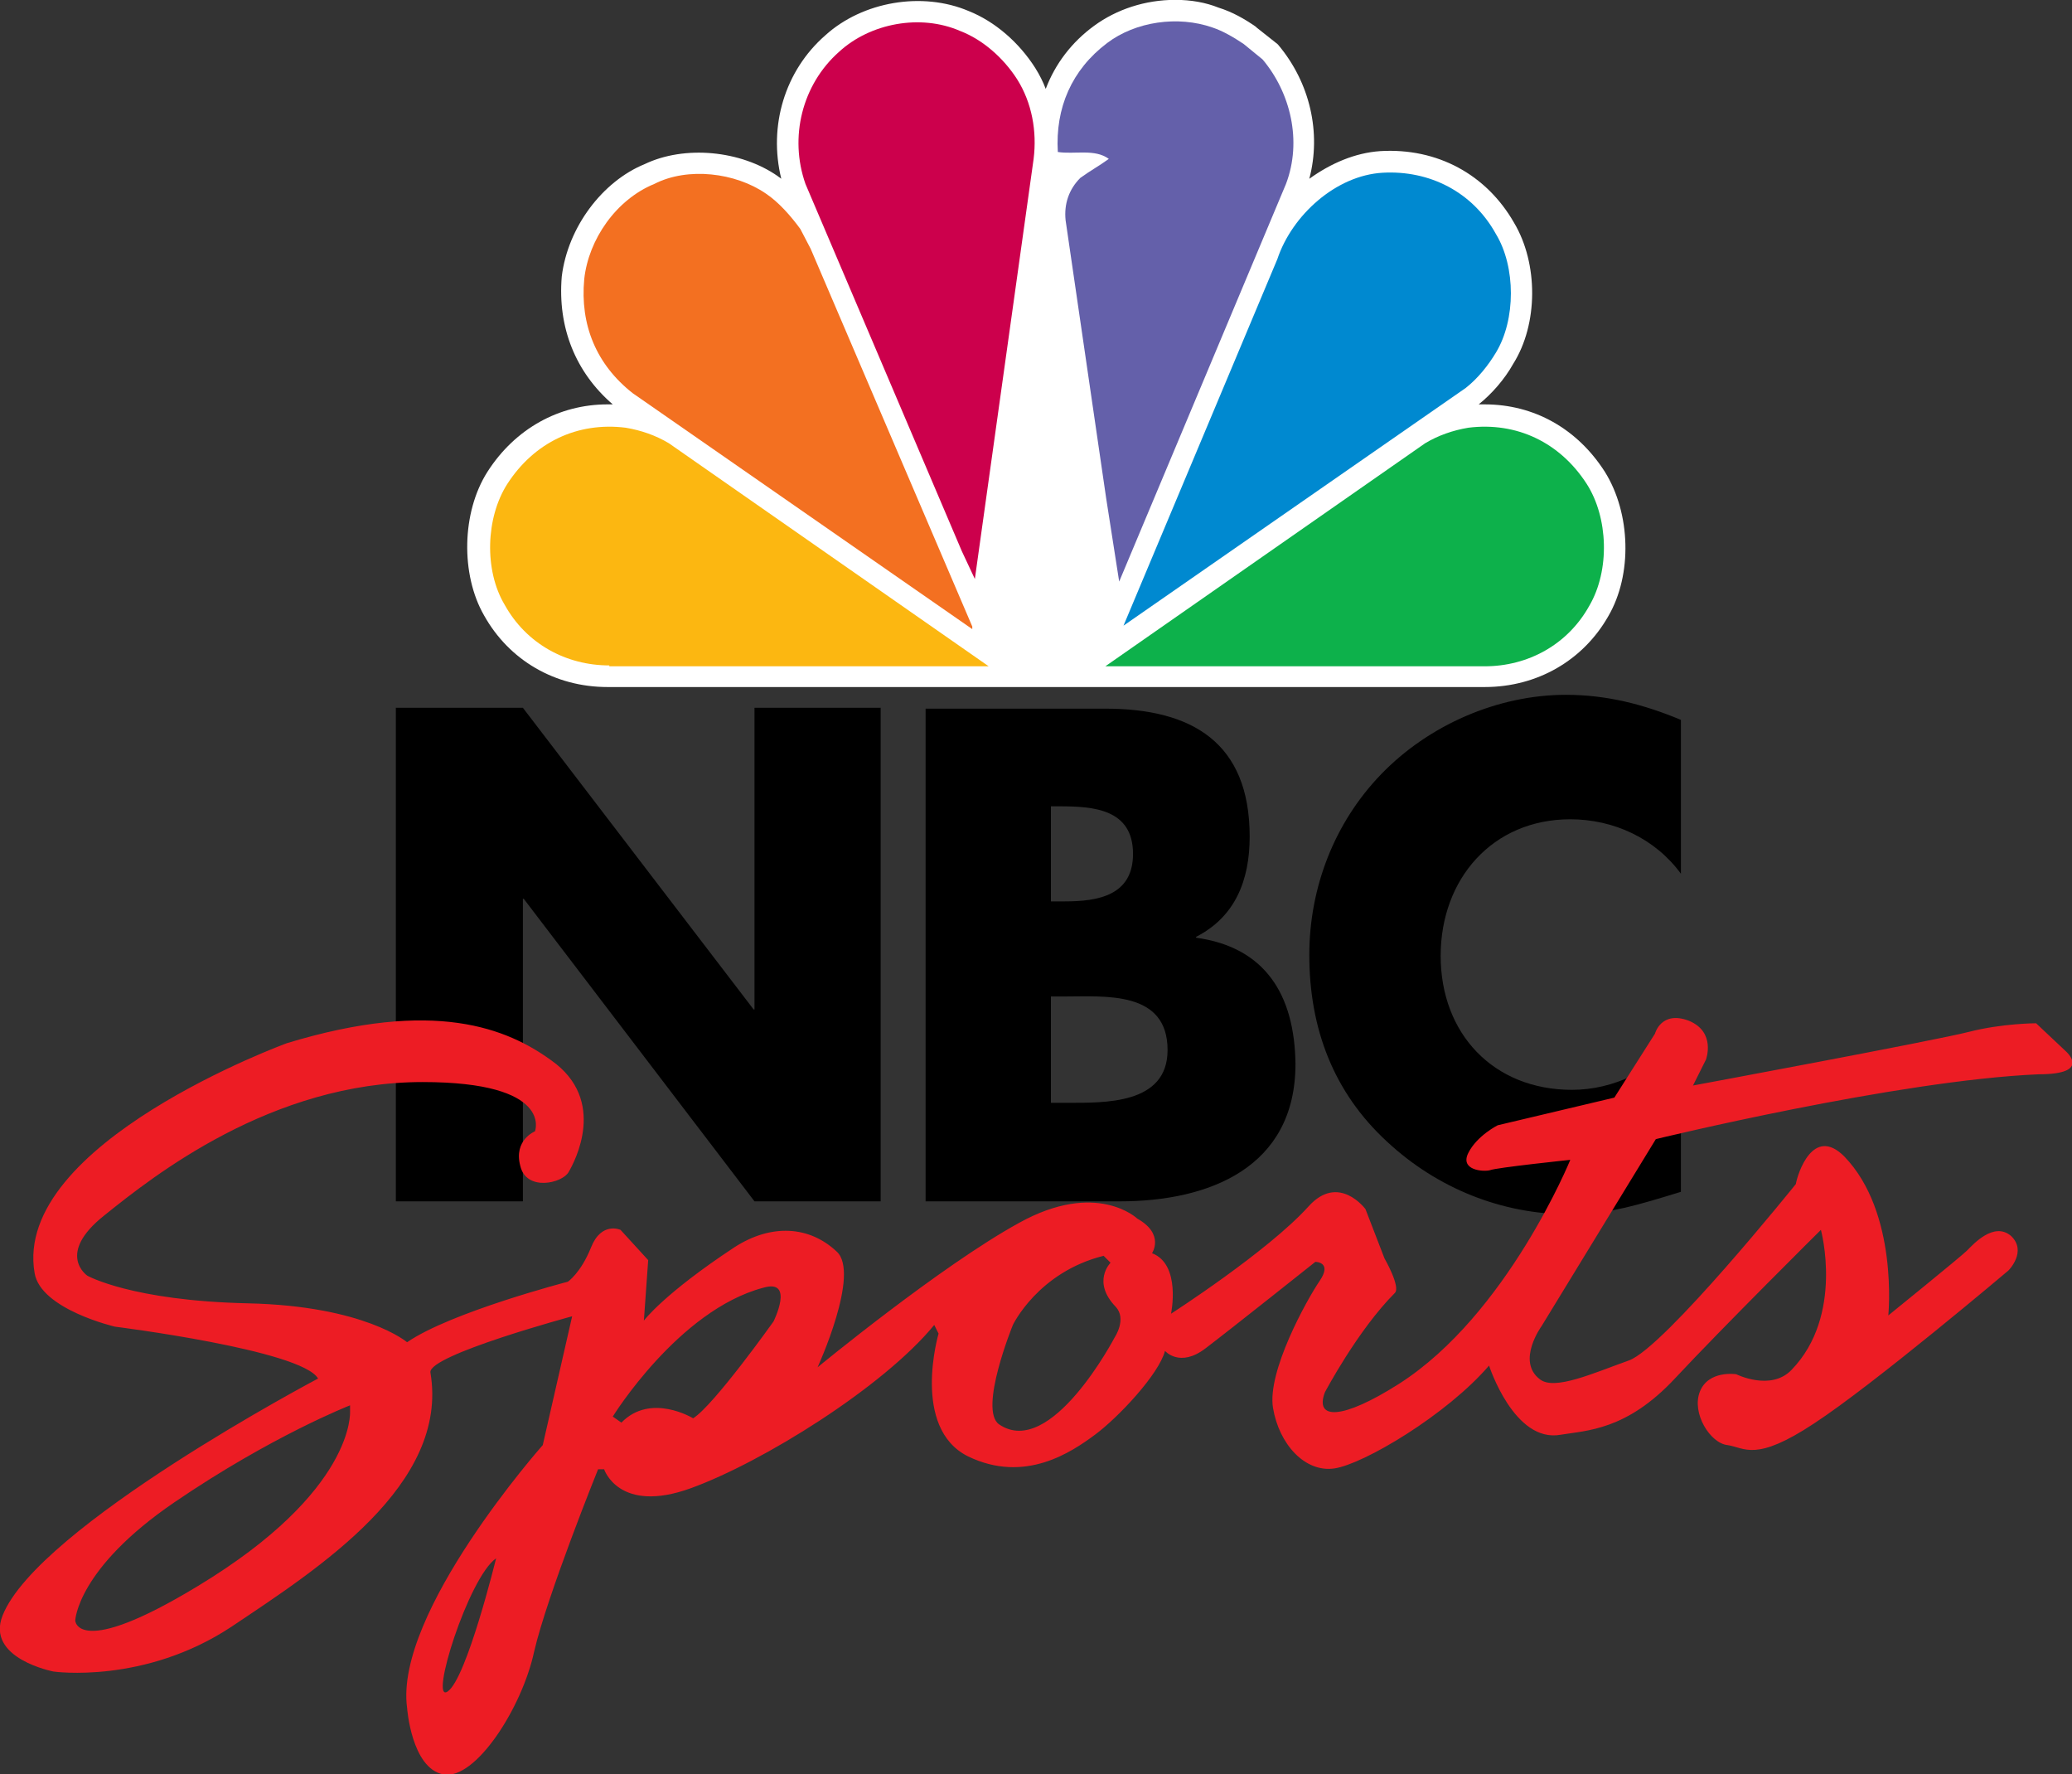 <?xml version="1.0" encoding="UTF-8" standalone="no"?>
<svg
   xmlns:dc="http://purl.org/dc/elements/1.1/"
   xmlns:cc="http://creativecommons.org/ns#"
   xmlns:rdf="http://www.w3.org/1999/02/22-rdf-syntax-ns#"
   xmlns:svg="http://www.w3.org/2000/svg"
   xmlns="http://www.w3.org/2000/svg"
   xmlns:sodipodi="http://sodipodi.sourceforge.net/DTD/sodipodi-0.dtd"
   xmlns:inkscape="http://www.inkscape.org/namespaces/inkscape"
   version="1.1"
   id="Layer_1"
   x="0px"
   y="0px"
   viewBox="0 0 469.149 401.671"
   xml:space="preserve"
   sodipodi:docname="NBC_Sports_1989.svg"
   width="469.149"
   height="401.671"
   inkscape:version="1.0.2-2 (e86c870879, 2021-01-15)"><rect x="0" y="0" width="469.149" height="401.671" fill="#333333" stroke="none"/><defs
   id="defs187">
	
	
	

		
		
		
		
	
		
		
		
		
		
		
		
	</defs><sodipodi:namedview
   pagecolor="#ffffff"
   bordercolor="#666666"
   borderopacity="1"
   objecttolerance="10"
   gridtolerance="10"
   guidetolerance="10"
   inkscape:pageopacity="0"
   inkscape:pageshadow="2"
   inkscape:window-width="1366"
   inkscape:window-height="705"
   id="namedview185"
   showgrid="false"
   inkscape:zoom="1"
   inkscape:cx="237.88901"
   inkscape:cy="209.55639"
   inkscape:window-x="-8"
   inkscape:window-y="-8"
   inkscape:window-maximized="1"
   inkscape:current-layer="layer1"
   inkscape:document-rotation="0" />
<style
   type="text/css"
   id="style152">
	.st0{fill:#FFFFFF;}
	.st1{fill-rule:evenodd;clip-rule:evenodd;fill:#7C76B7;}
	.st2{fill-rule:evenodd;clip-rule:evenodd;fill:#CE1141;}
	.st3{fill-rule:evenodd;clip-rule:evenodd;fill:#009DDC;}
	.st4{fill-rule:evenodd;clip-rule:evenodd;fill:#F4793E;}
	.st5{fill-rule:evenodd;clip-rule:evenodd;fill:#FEBE10;}
	.st6{fill-rule:evenodd;clip-rule:evenodd;fill:#61BB46;}
	.st7{fill-rule:evenodd;clip-rule:evenodd;}
	.st8{fill-rule:evenodd;clip-rule:evenodd;fill:#ED1C24;}
</style>

<g
   inkscape:groupmode="layer"
   id="layer1"
   inkscape:label="Layer 1"
   transform="translate(114.481,98.165)"><g
     id="g1065"
     transform="matrix(0.962,0,0,0.962,4.601,3.933)"><g
       id="g1053"><path
         sodipodi:nodetypes="ccccccccccccccccccccccccccccccccc"
         style="fill:#ffffff;stroke:none;stroke-width:2.034"
         inkscape:connector-curvature="0"
         id="path154"
         d="M 253.946,4.893 C 247.437,-5.277 237.267,-10.972 225.673,-10.972 h -1.424 c 3.051,-2.441 6.102,-5.899 8.136,-9.56 5.899,-9.357 5.899,-23.595 0.203,-33.155 -6.509,-11.391 -18.103,-17.696 -31.528,-16.882 -5.899,0.407 -11.594,2.848 -16.679,6.509 2.848,-10.78 0.203,-22.578 -7.323,-31.528 l -0.203,-0.203 -4.882,-3.865 -0.203,-0.203 c -2.644,-1.831 -5.492,-3.458 -8.746,-4.475 -3.051,-1.22 -6.509,-1.831 -10.17,-1.831 -7.119,0 -13.831,2.237 -19.12,6.102 -5.288,3.865 -9.153,8.95 -11.391,14.848 -0.61,-1.627 -1.424,-3.254 -2.441,-4.882 v 0 c -3.865,-6.102 -9.56,-10.984 -15.662,-13.425 -10.984,-4.678 -25.019,-2.237 -33.765,5.695 -9.56,8.34 -13.425,21.357 -10.374,33.765 -0.203,-0.203 -0.61,-0.407 -0.814,-0.61 -8.746,-6.102 -21.968,-7.323 -31.324,-2.848 -9.967,4.068 -18.103,14.848 -19.527,26.442 -1.017,12.001 3.254,22.578 12.001,30.104 h -1.22 c -11.391,0 -21.764,5.695 -28.273,15.865 C -15.157,14.453 -15.361,29.098 -9.869,38.658 -3.97,49.235 6.81,55.541 19.218,55.541 h 100.685 4.678 101.092 c 12.408,0 23.188,-6.306 29.087,-16.679 5.695,-9.763 5.288,-24.205 -0.814,-33.968 z"
         class="st0" /><path
         sodipodi:nodetypes="cccccccccccc"
         style="clip-rule:evenodd;fill:#6460aa;fill-opacity:1;fill-rule:evenodd;stroke:none;stroke-width:2.034"
         inkscape:connector-curvature="0"
         id="path156"
         d="m 173.398,-92.13 -4.475,-3.661 c -2.441,-1.627 -4.882,-3.051 -7.323,-3.865 -8.136,-2.848 -18.103,-1.424 -24.815,3.661 -8.34,6.306 -12.204,15.255 -11.594,25.629 3.865,0.61 8.746,-0.814 12.001,1.627 -2.237,1.627 -4.475,2.848 -6.712,4.475 -2.644,2.644 -3.865,6.102 -3.458,9.967 l 9.56,65.496 3.051,19.527 39.257,-93.566 c 3.865,-10.17 1.017,-21.561 -5.492,-29.29 z"
         class="st1" /><path
         sodipodi:nodetypes="cccccccc"
         style="clip-rule:evenodd;fill:#cc004c;fill-opacity:1;fill-rule:evenodd;stroke:none;stroke-width:2.034"
         inkscape:connector-curvature="0"
         id="path158"
         d="m 115.631,-87.452 c -3.254,-5.085 -8.136,-9.357 -13.425,-11.391 -9.357,-4.068 -21.154,-1.831 -28.476,4.882 -8.746,7.729 -11.797,20.137 -7.933,31.121 l 36.816,86.446 3.051,6.509 13.831,-98.854 c 0.814,-6.509 -0.407,-13.221 -3.865,-18.713 z"
         class="st2" /><path
         sodipodi:nodetypes="ccccccc"
         style="clip-rule:evenodd;fill:#0089d0;fill-opacity:1;fill-rule:evenodd;stroke:none;stroke-width:2.034"
         inkscape:connector-curvature="0"
         id="path160"
         d="m 228.317,-51.043 c -5.492,-9.967 -15.662,-15.052 -26.646,-14.442 -10.984,0.61 -21.357,9.967 -24.815,20.34 l -36.206,86.243 80.548,-55.936 c 2.848,-2.237 5.288,-5.288 7.119,-8.34 4.678,-7.729 4.678,-20.137 0,-27.866 z"
         class="st3" /><path
         sodipodi:nodetypes="ccccccccc"
         style="clip-rule:evenodd;fill:#f37021;fill-opacity:1;fill-rule:evenodd;stroke:none;stroke-width:2.034"
         inkscape:connector-curvature="0"
         id="path162"
         d="m 67.018,-47.585 -2.441,-4.678 c -2.237,-3.051 -5.085,-6.306 -8.136,-8.34 -7.119,-4.882 -18.306,-6.306 -26.239,-2.237 -8.95,3.661 -15.459,13.018 -16.476,22.374 -1.017,10.78 2.848,20.137 11.391,26.849 l 79.938,55.529 v -0.61 z"
         class="st4" /><path
         sodipodi:nodetypes="cccccccc"
         style="clip-rule:evenodd;fill:#fcb711;fill-opacity:1;fill-rule:evenodd;stroke:none;stroke-width:2.034"
         inkscape:connector-curvature="0"
         id="path164"
         d="M 19.625,50.456 C 9.455,50.456 0.098,45.371 -4.987,36.218 -9.869,28.081 -9.462,15.674 -4.377,7.741 1.929,-2.022 12.099,-6.904 23.489,-5.48 c 3.661,0.61 7.119,1.831 10.17,3.661 L 108.919,50.659 H 19.625 Z"
         class="st5" /><path
         sodipodi:nodetypes="ccccccc"
         style="clip-rule:evenodd;fill:#0db14b;fill-opacity:1;fill-rule:evenodd;stroke:none;stroke-width:2.034"
         inkscape:connector-curvature="0"
         id="path166"
         d="m 249.674,7.741 c -6.306,-9.763 -16.476,-14.645 -27.866,-13.221 -3.661,0.61 -7.119,1.831 -10.17,3.661 L 136.378,50.659 h 89.294 c 10.17,0 19.527,-5.085 24.612,-14.238 4.882,-8.34 4.475,-20.747 -0.61,-28.68 z"
         class="st6" /></g><path
       sodipodi:nodetypes="ccccccccccccccccccccccccccccccccccccccccccccccc"
       inkscape:connector-curvature="0"
       d="m 157.736,114.528 v -0.203 c 9.153,-4.678 12.611,-13.221 12.611,-23.595 0,-22.171 -13.628,-30.104 -33.968,-30.104 H 94.07 V 176.566 h 45.766 c 20.951,0 41.291,-7.933 41.291,-32.341 -0.203,-16.272 -7.119,-27.459 -23.391,-29.697 z M 123.564,83.611 h 2.034 c 7.933,0 17.289,0.61 17.289,11.187 0,9.763 -8.136,11.187 -16.069,11.187 h -3.254 z m 3.865,69.767 h -3.865 v -25.019 h 3.051 c 9.763,0 24.408,-1.424 24.408,12.611 0,12.814 -14.848,12.408 -23.595,12.408 z M -0.512,105.375 53.797,176.566 H 83.493 V 60.423 H 53.797 V 131.41 H 53.593 L -0.716,60.423 H -30.616 V 176.566 H -0.716 V 105.375 Z M 244.792,57.371 c -16.069,0 -32.341,7.119 -43.528,18.713 -10.984,11.391 -16.882,26.646 -16.882,42.511 0,17.289 5.695,32.341 18.306,43.935 11.797,10.984 27.053,17.086 42.918,17.086 9.153,0 16.272,-2.237 26.239,-5.288 V 138.123 c -6.306,7.526 -15.865,12.204 -25.629,12.204 -18.51,0 -30.917,-13.221 -30.917,-31.528 0,-18.103 12.204,-32.138 30.511,-32.138 10.17,0 19.934,4.475 26.036,12.814 V 63.27 c -8.746,-3.661 -17.493,-5.899 -27.053,-5.899 z"
       style="clip-rule:evenodd;fill:#000000;fill-rule:evenodd;stroke:none;stroke-width:2.034"
       id="path176" /><path
       sodipodi:nodetypes="cccccccccccccccccccccccccccccccccccccccccccccccccccccccccccccccccccccccccccccccccccccccccccccccccccccccccccc"
       class="st8"
       d="m 362.36,141.174 -6.916,-6.509 c 0,0 -7.933,0 -15.865,2.034 -7.933,2.034 -64.886,12.611 -64.886,12.611 l 3.051,-6.102 c 0,0 2.441,-6.509 -4.068,-9.153 -6.509,-2.441 -7.933,3.051 -7.933,3.051 l -9.56,15.052 -27.459,6.509 c 0,0 -4.882,2.441 -6.916,6.509 -2.034,4.068 3.458,4.475 5.085,4.068 1.424,-0.61 18.917,-2.441 18.917,-2.441 0,0 -14.848,36.409 -40.274,52.682 -13.425,8.543 -19.934,8.543 -17.493,2.034 0,0 7.729,-14.645 16.476,-23.391 1.424,-1.424 -2.441,-8.136 -2.441,-8.136 l -4.475,-11.594 c 0,0 -6.306,-8.543 -13.425,-0.61 -9.56,10.577 -32.341,25.222 -32.341,25.222 0,0 2.441,-11.594 -4.475,-14.238 0,0 3.051,-4.475 -3.458,-8.136 0,0 -9.56,-9.153 -27.866,1.017 -18.51,10.17 -47.393,33.968 -47.393,33.968 0,0 10.17,-22.171 4.475,-27.256 -6.509,-6.102 -15.459,-6.509 -24.002,-1.017 -16.679,10.984 -21.357,17.289 -21.357,17.289 l 1.017,-14.238 -6.509,-7.119 c 0,0 -4.475,-2.034 -6.916,4.068 -2.441,6.102 -5.492,8.136 -5.492,8.136 0,0 -27.459,7.119 -37.833,14.238 0,0 -9.967,-8.543 -37.426,-9.153 -27.459,-0.61 -37.833,-6.509 -37.833,-6.509 0,0 -7.526,-5.085 4.068,-14.238 11.391,-9.153 39.257,-31.324 74.852,-31.324 30.917,0 26.442,11.594 26.442,11.594 0,0 -5.085,2.034 -3.458,8.136 1.424,6.102 9.967,4.068 11.391,1.424 1.424,-2.441 9.153,-16.883 -4.068,-26.239 -10.374,-7.526 -27.459,-14.645 -62.241,-4.068 0,0 -64.682,23.595 -59.394,54.105 1.424,8.543 18.917,12.611 18.917,12.611 0,0 43.935,5.492 47.8,12.204 0,0 -65.903,34.782 -74.242,55.733 -4.068,10.17 12.001,13.221 12.001,13.221 0,0 21.357,3.051 41.901,-10.577 20.34,-13.628 51.258,-33.358 46.783,-59.801 -0.61,-4.068 33.358,-13.221 33.358,-13.221 l -6.916,30.307 c 0,0 -34.985,39.46 -31.934,61.835 0,0 1.017,14.238 8.543,15.662 7.526,1.424 18.51,-15.662 21.357,-28.883 3.051,-13.221 15.052,-42.918 15.052,-42.918 h 1.424 c 0,0 3.458,10.577 20.34,4.475 16.882,-6.102 45.359,-23.798 57.36,-38.443 l 1.017,2.034 c 0,0 -6.509,22.171 6.916,28.883 13.425,6.509 24.408,-1.017 29.9,-5.085 5.492,-4.068 15.052,-14.238 16.476,-19.73 0,0 3.458,4.068 9.56,-0.61 5.899,-4.475 25.832,-20.34 25.832,-20.34 0,0 4.068,0 1.017,4.475 -3.051,4.475 -12.408,21.357 -10.984,29.9 1.424,8.543 7.526,15.255 14.442,14.238 6.916,-1.017 26.442,-12.611 36.409,-24.205 0,0 5.899,18.306 16.882,16.272 6.102,-1.017 15.459,-1.017 26.849,-13.221 11.391,-12.204 34.375,-34.985 34.375,-34.985 0,0 5.492,20.137 -6.916,32.951 -4.882,5.085 -13.018,1.017 -13.018,1.017 0,0 -6.509,-1.017 -8.543,4.068 -2.034,5.085 2.441,12.204 6.509,12.611 4.068,0.61 6.509,4.068 20.34,-5.085 14.035,-9.153 45.766,-36.002 45.766,-36.002 0,0 4.475,-4.475 0.61,-8.136 -4.068,-3.458 -8.95,2.034 -10.374,3.458 -1.424,1.424 -18.51,15.255 -18.51,15.255 0,0 2.441,-24.205 -10.374,-37.426 -7.323,-7.323 -10.984,4.068 -11.391,6.509 0,0 -30.917,38.443 -39.257,41.494 -8.543,3.051 -17.493,7.119 -20.951,4.475 -5.695,-4.271 0.407,-12.611 0.407,-12.611 l 26.849,-43.935 c 0,0 56.75,-13.831 90.108,-15.255 12.814,0 6.306,-5.492 6.306,-5.492 z M -77.195,267.081 c -28.476,17.289 -28.883,8.136 -28.883,8.136 0,0 0.407,-12.204 23.391,-27.866 22.985,-15.662 41.291,-22.781 41.291,-22.781 v 1.424 c 0,0.203 1.22,18.713 -35.799,41.088 z m 58.784,24.815 c -4.475,3.051 4.882,-26.849 11.391,-31.324 0,0 -6.916,28.273 -11.391,31.324 z m 76.683,-87.057 c 0,0 -14.035,19.73 -18.917,22.781 0,0 -9.967,-6.102 -16.882,1.017 l -2.034,-1.424 c 0,0 15.459,-25.019 35.392,-30.307 7.526,-2.237 2.441,7.933 2.441,7.933 z m 80.344,3.661 c 0,0 -15.052,28.883 -27.256,20.544 -4.882,-3.458 3.254,-23.391 3.254,-23.391 0,0 5.899,-12.408 21.357,-16.272 l 1.627,1.627 c 0,0 -4.475,4.475 1.22,10.374 2.644,2.848 -0.203,7.119 -0.203,7.119 z"
       id="path180"
       inkscape:connector-curvature="0"
       style="clip-rule:evenodd;fill:#ed1c24;fill-rule:evenodd;stroke:none;stroke-width:2.034" /></g></g></svg>
